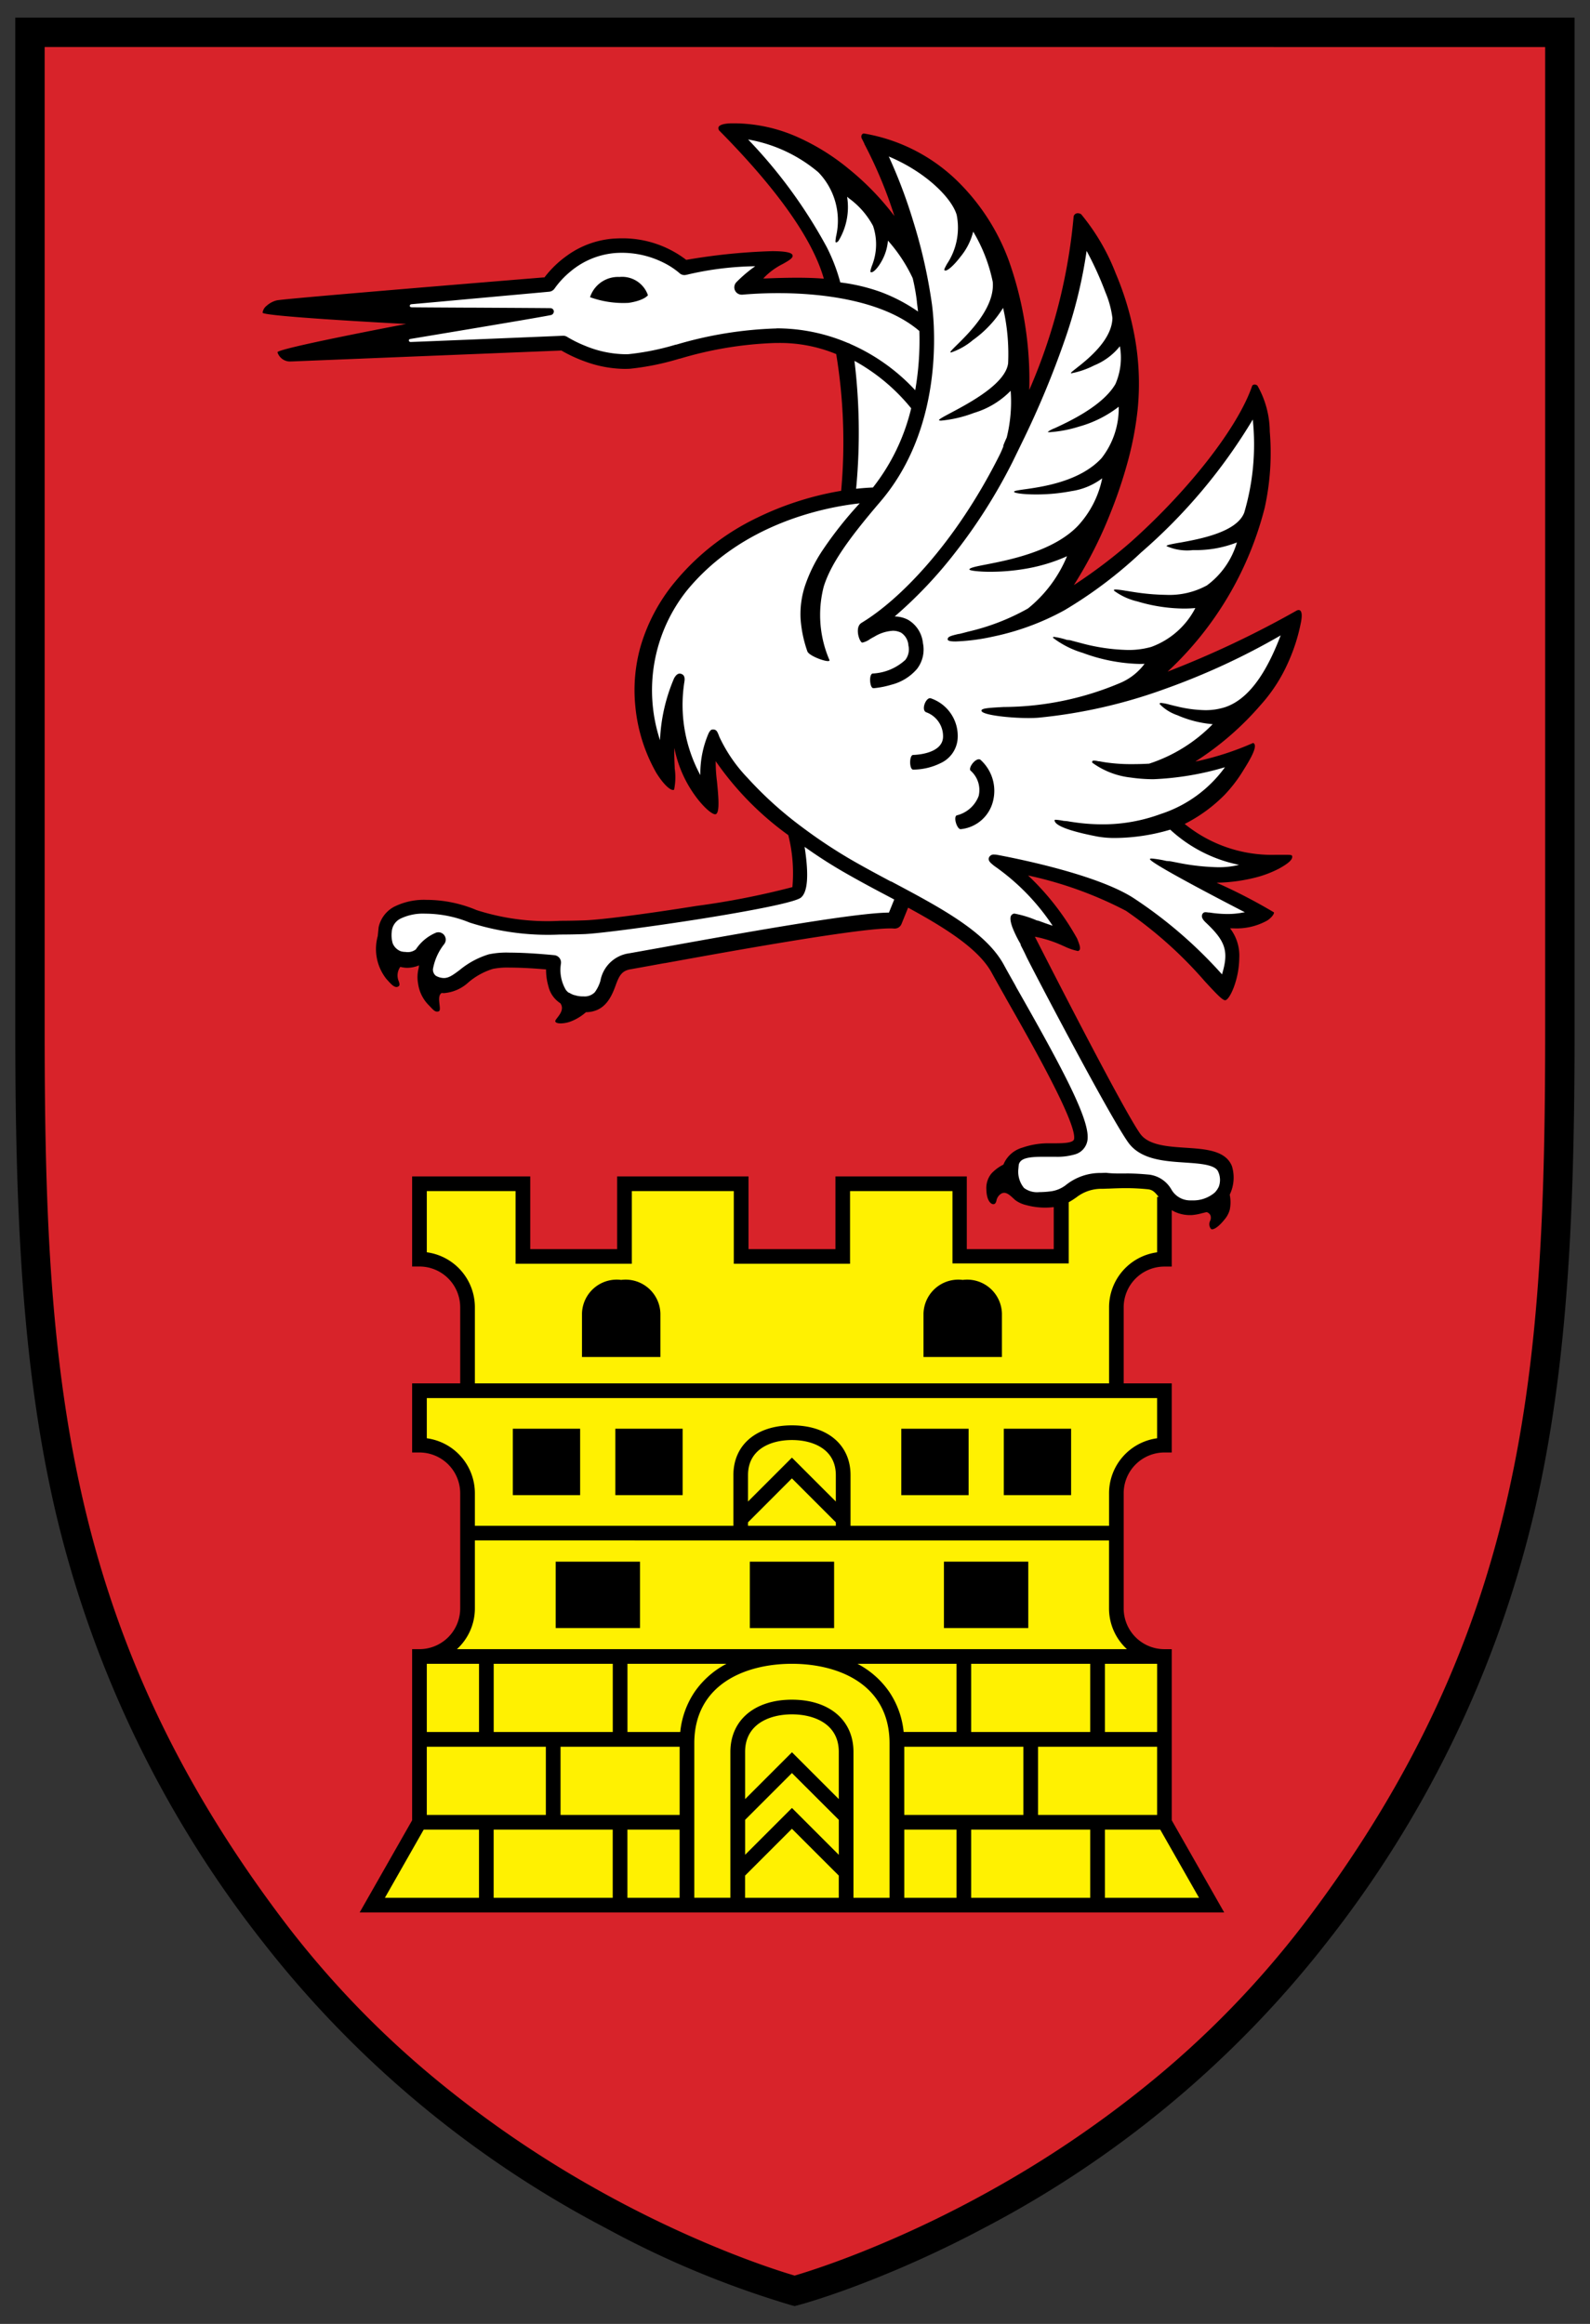 <svg fill="none" viewBox="0 0 520 760" xmlns="http://www.w3.org/2000/svg"><rect x="0" y="0" width="520" height="760" fill="#333333" stroke="none"/><g transform="matrix(5.003 0 0 5.003 4.645 4.62)"><path d="m101.04 1.186h-100.01v65.127c0 23.635 1.607 40.218 15.973 59.109 13.719 18.041 34.011 23.4 34.011 23.4s20.329-5.361 34.049-23.4c14.366-18.891 15.972-35.474 15.972-59.11" fill="#d8232a"/><path d="m368.492 388.637a128.437 128.437 0 0 0 -5.924.174h-.271l-1.654.061a13.284 13.284 0 0 0 -8.732 2.893c-.801.575-1.641 1.105-2.502 1.59v20.014h-38.025v-23.766h-33.357v23.766h-38.025v-23.766h-33.357v23.771h-38.025v-23.766h-29.021v20.012a18.167 18.167 0 0 1 15.721 17.963v24.906h207.432v-24.906a18.162 18.162 0 0 1 15.75-17.963v-18.105h.502c-1.246-1.586-2.003-2.347-3.504-2.502-2.327-.245-4.662-.375-7.004-.375zm-54.734 29.93a11.378 11.378 0 0 1 1.133.09 11.368 11.368 0 0 1 12.834 11.008v14.193h-25.668v-14.193a11.378 11.378 0 0 1 11.701-11.098zm-111.721.002a11.373 11.373 0 0 1 1.133.088 11.383 11.383 0 0 1 12.834 11.008v14.193h-25.648v-14.193a11.373 11.373 0 0 1 11.682-11.096zm-62.441 38.719v13.148a18.172 18.172 0 0 1 15.721 17.973v10.658h84.549v-16.586c0-9.882 7.504-16.271 19.162-16.271 11.658 0 19.164 6.39 19.164 16.271v16.58h84.557v-10.646a18.172 18.172 0 0 1 15.715-17.979v-13.148zm28.141 10.008h22.014v21.729h-22.014zm33.521 0h22.016v21.729h-22.016zm93.533 0h22.016v21.729h-22.016zm33.523 0h22.016v21.729h-22.016zm-69.287 3.697c-6.94 0-14.359 3.001-14.359 11.467v8.646l14.359-14.359 14.365 14.359v-8.646h-.006c0-8.466-7.42-11.467-14.359-11.467zm0 12.514-14.359 14.375v1.135h28.725v-1.135h-.006zm-103.715 20.363v22.225a18.147 18.147 0 0 1 -5.859 13.299h219.148a18.127 18.127 0 0 1 -5.859-13.299v-22.225zm26.434 6.914h27.582v21.715h-27.582zm63.498 0h27.568v21.715h-27.568zm63.486 0h27.584v21.715h-27.584zm-147.26 33.398v22.301h38.941v-22.301zm118.967 0a27.924 27.924 0 0 1 15.119 22.301h17.277v-22.301zm-75.217.006v22.299h17.281a27.944 27.944 0 0 1 15.115-22.299zm53.807 0c-15.42 0-31.932 6.835-31.932 26.018v50.484h11.803v-47.719c0-10.362 7.886-17.066 20.109-17.066 12.223 0 20.123 6.704 20.123 17.066v47.719h11.824v-50.484h.004c0-19.183-16.511-26.018-31.932-26.018zm-119.432.029v22.301h17.078v-22.301zm178.041 0v22.301h38.941v-22.301zm43.75 0v22.301h17.076v-22.301zm-102.359 16.477c-7.405 0-15.32 3.218-15.32 12.264v15.449l15.32-15.32 15.326 15.32v-15.449c0-9.046-7.921-12.264-15.326-12.264zm-75.686 10.592v22.301h38.955v-22.301zm-43.746.035v22.301h38.941v-22.301zm156.166 0v22.301h38.957v-22.301zm43.76 0v22.301h38.938v-22.301zm-80.494 8.58-15.32 15.32v11.434l15.32-15.32 15.326 15.32v-11.434zm0 18.223-15.32 15.311v7.256h30.646v-7.256zm-97.557.266v22.301h38.941v-22.301zm43.75 0v22.301h17.076v-22.301zm90.541 0v22.301h17.078v-22.301zm-157.176.035-12.693 22.299h30.775v-22.299zm179.051 0v22.299h38.941v-22.299zm43.75 0v22.299h30.777l-12.695-22.299z" fill="#fff101" stroke="#fff101" stroke-width="3" transform="matrix(.2 0 0 .2 -.928 -.923)"/><path d="m244.688 45.639a165.963 165.963 0 0 1 25.707 35.197l.016-.01a58.755 58.755 0 0 1 4.424 11.574 54.862 54.862 0 0 1 25.422 9.506c-.075-.719-.145-1.332-.205-1.787-.33-3.067-.85-6.113-1.561-9.115a50.84 50.84 0 0 0 -8.076-12.299c-.295 5.404-4.463 11.058-5.664 10.293-.695-.43 3.809-8.321.807-15.105a29.105 29.105 0 0 0 -8.553-9.598c1.311 7.205-2.425 15.586-3.721 14.865l-.018.01c-.653-.571 4.08-13.813-5.662-22.869a48.168 48.168 0 0 0 -22.916-10.662zm46.006 5.559a182.024 182.024 0 0 1 14.076 48.312c.125.971.47 3.643.625 7.445v.18c.515 12.764-.977 37.026-16.777 56.129v.029a1.316 1.316 0 0 1 -.199.234l-.105.125-.074.09-.307.371a178.201 178.201 0 0 0 -12.277 15.621 47.047 47.047 0 0 0 -6.244 12.143 37.135 37.135 0 0 0 1.861 24.016.22.22 0 0 1 0 .211c-.09.095-.25.141-.5.141-1.511 0-6.254-1.807-6.725-3.193-4.773-14.285-3.432-25.697 17.137-48.402a98.582 98.582 0 0 0 -25.898 6.504 75.601 75.601 0 0 0 -30.686 22.066 48.583 48.583 0 0 0 -10.953 26.543 60.811 60.811 0 0 0 2.191 22.334 57.289 57.289 0 0 1 4.598-20.232c.41-.715.992-1.541 1.838-1.541a1.581 1.581 0 0 1 .539.1c1.211.425 1.152 1.672 1.002 2.572a46.131 46.131 0 0 0 .529 17.877c1.016 4.398 2.586 8.64 4.678 12.643a32.872 32.872 0 0 1 2.729-13.715c.45-.791.719-1.205 1.42-1.205a2.212 2.212 0 0 1 .346.029c.876.125 1.165.896 1.5 1.781l.16.422a49.659 49.659 0 0 0 9.258 13.568 123.074 123.074 0 0 0 16.775 15.326l.115.08.105.074a167.114 167.114 0 0 0 17.172 11.463c4.383 2.537 9.046 5.024 13.549 7.426 15.706 8.366 30.54 16.25 36.379 27.018 1.166 2.161 2.727 4.909 4.533 8.096l1.002 1.781c15.606 27.469 23.269 42.458 21.854 48.152a5.669 5.669 0 0 1 -3.928 4.139c-2.146.625-4.383.9-6.619.805h-3.451c-5.063 0-7.746.37-8.361 2.502-.07.525-.135.991-.135 1.381a8.346 8.346 0 0 0 1.836 6.32 7.235 7.235 0 0 0 4.959 1.359 32.892 32.892 0 0 0 3.842-.27 10.307 10.307 0 0 0 5.139-2.252 18.012 18.012 0 0 1 11.262-3.748l1.627-.059c2.292-.09 4.294-.17 6.295-.17a74.811 74.811 0 0 1 7.574.4 9.732 9.732 0 0 1 7.07 4.707l.029.041a7.035 7.035 0 0 0 6.004 3.662h.752c2.767.13 5.467-.806 7.568-2.607l.076-.08.064-.074c.09-.095.17-.2.25-.295l.035-.045c.355-.44.655-.926.891-1.441.575-1.586.5-3.332-.205-4.863-.936-2.342-5.994-2.677-10.883-3.002-6.85-.445-14.604-.947-18.637-6.641-6.68-9.446-32.283-58.519-33.229-60.615-.69-1.521-1.385-2.847-2.061-4.133-1.016-1.811-1.886-3.713-2.602-5.664-.871-2.602-.766-3.803.385-4.273a.991.991 0 0 1 .375-.055 35.034 35.034 0 0 1 7.359 2.271h.025c1.746.645 3.554 1.332 5.17 1.832-3.112-4.833-6.85-9.231-11.123-13.084a82.006 82.006 0 0 0 -7.811-6.369l-.035-.025-.355-.26-.17-.146-.096-.08c-.801-.675-1.625-1.355-1.234-2.355a1.656 1.656 0 0 1 1.746-.957 5.814 5.814 0 0 1 1.135.125l.305.061c7.38 1.401 32.378 6.535 44.066 14.01a146.735 146.735 0 0 1 28.994 24.992 14.765 14.765 0 0 0 .621-9.006c-1.246-3.087-3.263-5.799-5.865-7.875-.821-.771-1.676-1.796-1.176-2.797a1.071 1.071 0 0 1 1.082-.631 6.9 6.9 0 0 1 1.1.135c.24.04.541.095.861.135a39.677 39.677 0 0 0 5.143.381 28.069 28.069 0 0 0 5.26-.5l.5-.086c-1.296-.665-31.722-16.31-31.172-17.471.065-.11.236-.16.566-.16a36.66 36.66 0 0 1 4.973.82h.045l.189.039a226.969 226.969 0 0 0 3.229.631 75.621 75.621 0 0 0 13.293 1.502 26.718 26.718 0 0 0 6.875-.781 46.912 46.912 0 0 1 -22.516-11.508 64.459 64.459 0 0 1 -17.982 2.721 31.471 31.471 0 0 1 -5.732-.449c-5.224-.976-14.006-2.967-14.121-5.318a.125.125 0 0 1 .035-.096.575.575 0 0 1 .396-.09 19.833 19.833 0 0 1 2.551.359h.096c.746.125 1.591.272 2.557.422a65.394 65.394 0 0 0 10.006.799c6.524.02 12.994-1.124 19.113-3.381a41.868 41.868 0 0 0 21.016-15.295 94.93 94.93 0 0 1 -23.518 3.922c-2.452-.01-4.897-.196-7.318-.551-2.687-.41-5.32-1.125-7.842-2.131-1.746-.525-3.352-1.446-4.688-2.691a.47.47 0 0 1 -.08-.406c.065-.23.244-.324.564-.324a8.981 8.981 0 0 1 1.447.219h.055c.555.105 1.245.24 2.105.375a58.305 58.305 0 0 0 8.938.611c1.746 0 3.602-.055 5.533-.16a51.3 51.3 0 0 0 20.773-12.908 36.925 36.925 0 0 1 -11.576-2.943c-2.161-.73-4.12-1.956-5.721-3.582a.3.3 0 0 1 0-.305c.055-.08.18-.121.391-.121a17.137 17.137 0 0 1 3.002.611h.066c.68.17 1.455.365 2.285.555a41.178 41.178 0 0 0 9.062 1.191 20.419 20.419 0 0 0 6.703-1.031c2.302-.836 4.423-2.115 6.225-3.771 1.891-1.736 3.563-3.698 4.969-5.84a72.019 72.019 0 0 0 6.85-13.818 229.076 229.076 0 0 1 -37.945 17.561 168.264 168.264 0 0 1 -41.328 9.402c-.931.075-2.042.115-3.303.115-5.674 0-14.45-.872-15.291-2.232a.37.37 0 0 1 0-.379c.315-.64 3.073-.782 7.246-1.002a157.227 157.227 0 0 0 17.281-1.631c7.155-1.046 14.11-3.128 20.664-6.18a19.313 19.313 0 0 0 8.105-6.318c-.575.045-1.165.045-1.756.045a57.789 57.789 0 0 1 -18.473-3.623c-3.487-1.026-6.754-2.68-9.656-4.877a.25.25 0 0 1 -.051-.236c.035-.075.145-.109.34-.109a25.783 25.783 0 0 1 4.344 1l.09.025a203.323 203.323 0 0 0 4.463 1.195 63.373 63.373 0 0 0 15.285 2.246 27.719 27.719 0 0 0 7.691-1 21.309 21.309 0 0 0 9.441-5.934c1.921-2.056 3.601-4.328 5.002-6.77-1.231.105-2.462.16-3.732.16-5.149-.035-10.266-.821-15.189-2.322-2.732-.625-5.314-1.8-7.586-3.451a.39.39 0 0 1 -.109-.297c.04-.11.201-.164.541-.164a30.481 30.481 0 0 1 3.592.5h.141a149.321 149.321 0 0 0 2.436.385 70.098 70.098 0 0 0 10.252.887 25.467 25.467 0 0 0 13.43-3.082 26.833 26.833 0 0 0 9.631-14.736 36.995 36.995 0 0 1 -14.334 2.502c-2.957.35-5.959-.1-8.686-1.301-.035-.355 1.68-.664 4.271-1.135 6.539-1.186 18.709-3.397 21.15-9.852 1.361-4.313 2.267-8.757 2.697-13.26.736-5.699.764-11.462.084-17.166a179.857 179.857 0 0 1 -36.523 43.479c-18.943 16.931-30.281 23.362-48.533 27.52-3.998.901-8.072 1.43-12.17 1.58-1.656 0-2.521-.204-2.576-.6-.135-.961 1.041-1.242 3.543-1.857.831-.2 1.961-.475 3.242-.83a68.411 68.411 0 0 0 19.514-7.564c2.582-1.946 4.867-4.258 6.783-6.859a46.512 46.512 0 0 0 6.006-10.229 63.543 63.543 0 0 1 -25.094 5.109c-2.307.215-4.633-.036-6.84-.736 0-.545 2.223-.985 5.59-1.65 5.038-.901 10.006-2.161 14.859-3.768 2.787-.951 5.48-2.145 8.057-3.566a30.171 30.171 0 0 0 6.92-5.219 32.287 32.287 0 0 0 8.004-15.561v-.051c-5.629 4.888-17.961 5.27-21.604 5.27-4.408 0-7.175-.452-7.215-.867-.035-.315 1.285-.504 3.467-.814 5.874-.836 18.097-2.567 25.137-10.197a26.518 26.518 0 0 0 5.609-16.811 37.626 37.626 0 0 1 -13.01 6.504 41.343 41.343 0 0 1 -9.59 1.82c-.39 0-.596-.039-.596-.109.71-.515 1.485-.922 2.311-1.217 4.708-2.186 15.726-7.308 19.854-14.453.951-1.851 1.507-3.879 1.627-5.955.185-2.131.124-4.272-.176-6.389a20.914 20.914 0 0 1 -8.416 6.264 27.419 27.419 0 0 1 -7.375 2.562c-.13 0-.215-.025-.215-.07-.05-.155.6-.661 1.676-1.502a52.185 52.185 0 0 0 7.25-6.523 16.011 16.011 0 0 0 4.654-9.941 31.321 31.321 0 0 0 -2.297-8.447 111.876 111.876 0 0 0 -6.145-13.508 215.777 215.777 0 0 1 -21.234 62.826c-.911 1.921-1.911 3.984-3.002 6.16a165.047 165.047 0 0 1 -38.582 50.604c1.531.015 3.032.391 4.383 1.092a9.942 9.942 0 0 1 4.854 7.59 10.387 10.387 0 0 1 -1.955 8.506 21.68 21.68 0 0 1 -14.041 6.26h-.193c-.635 0-1.017-1.272-1.057-2.418-.04-1.146.215-2.321.875-2.371a17.012 17.012 0 0 0 10.639-4.457 5.649 5.649 0 0 0 1-4.709 5.369 5.369 0 0 0 -2.377-4.178c-.841-.425-1.77-.645-2.711-.635a13.509 13.509 0 0 0 -6.02 1.965c-.465.235-.915.511-1.311.736l-.105.061c-.756.535-1.601.92-2.502 1.15h-.045c-.4-.025-.967-1.031-1.262-2.242-.18-.741-.634-3.242 1.047-4.242a93.063 93.063 0 0 0 20.748-18.178 170.436 170.436 0 0 0 24.361-36.686 37.986 37.986 0 0 0 1.326-3.031v-.07a39.392 39.392 0 0 1 1.131-2.637 48.533 48.533 0 0 0 1.297-15.311 27.804 27.804 0 0 1 -11.969 7.225 41.648 41.648 0 0 1 -10.777 2.537c-.41 0-.64-.055-.67-.16-.085-.29 1.472-1.12 3.828-2.371 6.269-3.332 17.932-9.542 18.777-16.236.275-6.089-.281-12.184-1.646-18.123a36.325 36.325 0 0 1 -9.836 10.508 22.06 22.06 0 0 1 -7.4 4.094c-.065.005-.13-.012-.18-.047a.08.08 0 0 1 -.025-.059c-.005-.27.804-1.061 2.035-2.271l.025-.025c4.078-4.018 12.57-12.369 11.824-20.715a51.705 51.705 0 0 0 -6.4-16.416 20.794 20.794 0 0 1 -4.143 8.191c-2.026 2.677-4.063 4.543-4.953 4.543a.42.42 0 0 1 -.316-.125c-.15-.185.236-.932.852-2.062a33.953 33.953 0 0 0 2.973-6.719c.981-3.027 1.046-6.27.195-9.332-1.611-5.389-9.943-13.893-22.217-19.057zm-86.459 31.531a30.421 30.421 0 0 0 -3.041.064 24.672 24.672 0 0 0 -8.506 2.162c-2.222 1.016-4.298 2.321-6.174 3.887-1.941 1.566-3.658 3.402-5.084 5.453a2.452 2.452 0 0 1 -1.826 1.107l-.68.059-44.361 4.033a.565.565 0 0 0 -.545.535c.005.195.221.457.666.477.445.02 10.407.075 20.959.135h.055c11.468.08 23.345.13 24.211.18a1.126 1.126 0 0 1 1.211.9 1.221 1.221 0 0 1 -.766 1.301c-.385.14-8.35 1.562-44.029 7.506h-.086l-2 .33c-.37.065-.557.25-.557.5a.585.585 0 0 0 .602.5c.61 0 47.807-1.956 49.809-2.041h.061a2.502 2.502 0 0 1 1.346.381 39.957 39.957 0 0 0 5.848 2.9 35.404 35.404 0 0 0 13.01 2.764c.445 0 .891-.035 1.326-.035a85.008 85.008 0 0 0 15.439-3.133l.125-.035a128.662 128.662 0 0 1 32.162-5.248h.502a59.751 59.751 0 0 1 23.375 4.783 2.171 2.171 0 0 1 .781.334 63.843 63.843 0 0 1 21.229 15.115v-.004a95.55 95.55 0 0 0 1.371-19.328c-6.655-5.229-14.504-8.716-22.84-10.152a113.407 113.407 0 0 0 -23.371-2.236c-6.87 0-11.603.5-11.648.5h-.266c-.44 0-.875-.119-1.25-.35a2.422 2.422 0 0 1 -.535-3.662 44.38 44.38 0 0 1 6.248-5.295 102.254 102.254 0 0 0 -22.465 2.803h-.074a2.407 2.407 0 0 1 -2.281-.58 24.066 24.066 0 0 0 -5.07-3.338 30.421 30.421 0 0 0 -12.879-3.271zm-1.066 7.834a9.787 9.787 0 0 1 7.016 2.979 7.84 7.84 0 0 1 1.736 3.002c-.01.035-1.189 1.741-6.303 2.502-.726.1-1.457.148-2.188.148-3.562-.15-7.085-.819-10.447-2a9.506 9.506 0 0 1 1.877-3.312 9.787 9.787 0 0 1 7.73-3.303 9.787 9.787 0 0 1 .578-.016zm76.299 27.459a193.957 193.957 0 0 1 .574 41.854c1.971-.22 3.823-.35 5.504-.41a67.271 67.271 0 0 0 12.508-25.904 63.043 63.043 0 0 0 -18.586-15.539zm18.586 15.539a63.043 63.043 0 0 1 .002.002v-.006a67.271 67.271 0 0 1 -.002.004zm6.131 94.787-.006.004a.806.806 0 0 1 .246.01 12.914 12.914 0 0 1 8.801 12.91 9.476 9.476 0 0 1 -5.584 8.285 20.699 20.699 0 0 1 -8.971 2.127c-.31 0-.57-.256-.75-.756a4.993 4.993 0 0 1 -.252-1.656c0-1.151.321-2.393 1.002-2.393a18.913 18.913 0 0 0 4.828-.77 9.006 9.006 0 0 0 3.322-1.732 4.538 4.538 0 0 0 1.615-3.307 7.74 7.74 0 0 0 -2.432-6.193c-.881-.831-1.905-1.486-3.031-1.932h-.041c-.63-.255-.89-1.021-.689-2.057.24-1.226 1.076-2.541 1.941-2.541zm15.965 19.982a.911.911 0 0 1 .541.201 15.521 15.521 0 0 1 3.027 3.947 12.008 12.008 0 0 1 1.09 9.477 12.318 12.318 0 0 1 -10.377 9.23h-.25c-.625 0-1.27-1.146-1.555-2.227-.23-.886-.291-1.951.27-2.271l.176-.055a9.827 9.827 0 0 0 7.029-6.318 7.665 7.665 0 0 0 -2.252-7.781c-.16-.17-.311-.351-.451-.541a1.711 1.711 0 0 1 .252-1.621c.54-1.001 1.629-2.041 2.5-2.041zm-56.768 28.926c1.131 7.24 1.451 14.444-1.201 16.596-3.948 3.207-61.141 11.577-70.857 11.938-10.147.36-28.519.362-37.525-3.781-5.599-2.567-17.183-4.344-22.611-1.271a5.179 5.179 0 0 0 -2.832 4.203 9.587 9.587 0 0 0 .18 3.447c.06.18.097.394.172.539l.033.066a4.703 4.703 0 0 0 2.533 2.391 5.003 5.003 0 0 0 4.742-.85 14.68 14.68 0 0 1 6.525-5.449 2.402 2.402 0 0 1 2.752 3.697 18.613 18.613 0 0 0 -3.713 8.217 2.602 2.602 0 0 0 .91 2.15 3.467 3.467 0 0 0 .5.266c2.762 1.186 4.157.265 7.35-2.127a27.709 27.709 0 0 1 9.482-5.123 96.255 96.255 0 0 1 21.514.25 2.402 2.402 0 0 1 2.127 2.797 12.754 12.754 0 0 0 1.631 8.576.57.57 0 0 0 .086.084 5.018 5.018 0 0 0 .84.832 7.44 7.44 0 0 0 1.982 1.02l.129.035a9.657 9.657 0 0 0 2.258.41c4.273.22 4.973-1.73 6.244-5.232a11.078 11.078 0 0 1 8.791-8.756c1.651-.265 5.579-.956 11.008-1.957 32.712-5.954 64.112-11.387 74.549-11.457l1.732-4.273-.02-.016-2.832-1.5a401.558 401.558 0 0 1 -13.715-7.506c-4.203-2.427-8.536-5.213-12.764-8.215z" fill="#fff" stroke="#fff" stroke-width="3" transform="matrix(.2 0 0 .2 -.928 -.923)"/><g fill="#000"><path d="m51.015 149.82-.245-.065a62.358 62.358 0 0 1 -12.065-5.016 68.977 68.977 0 0 1 -22.465-18.734 72.202 72.202 0 0 1 -13.545-28.138c-2.178-9.378-2.624-19.395-2.624-31.551v-66.087h101.93v66.088c0 12.156-.446 22.174-2.624 31.551a72.206 72.206 0 0 1 -13.544 28.14 68.924 68.924 0 0 1 -22.485 18.733 71.954 71.954 0 0 1 -8.519 3.839c-2.114.786-3.423 1.139-3.565 1.177zm-49.024-147.67v64.167c0 22.122 1.132 39.269 15.777 58.528a61.984 61.984 0 0 0 10.159 10.454 71.102 71.102 0 0 0 10.294 6.968 72.543 72.543 0 0 0 8.379 4c2.252.9 3.838 1.391 4.416 1.56.578-.169 2.165-.659 4.422-1.56a72.71 72.71 0 0 0 8.392-4 71.108 71.108 0 0 0 10.306-6.968 61.88 61.88 0 0 0 10.165-10.454c14.645-19.258 15.777-36.406 15.777-58.528v-64.165z"/><path d="m79.102 124.09h-56.52l3.43-6.024v-11.187h.48a2.667 2.667 0 0 0 2.662-2.662v-7.53a2.666 2.666 0 0 0 -2.662-2.664h-.48v-4.517h3.142v-4.978a2.665 2.665 0 0 0 -2.662-2.662h-.48v-5.89h7.721v4.75h5.681v-4.75h8.587v4.75h5.683v-4.75h8.587v4.75h5.683v-2.743a4.714 4.714 0 0 1 -1.816-.136 1.95 1.95 0 0 1 -.7-.322l-.099-.09c-.214-.2-.417-.386-.625-.386a.389.389 0 0 0 -.206.063.684.684 0 0 0 -.3.448.435.435 0 0 1 -.079.179.168.168 0 0 1 -.125.053c-.174 0-.438-.255-.454-.958a1.5 1.5 0 0 1 .329-1.045c.225-.24.49-.438.785-.584a1.902 1.902 0 0 1 1.242-1.11 5.195 5.195 0 0 1 1.732-.284h.452c.523 0 1.132-.03 1.189-.26.1-.42-.4-1.716-1.5-3.856-.928-1.811-2.085-3.844-2.777-5.06l-.109-.192-.015-.026-.009-.016-.013-.024-.013-.022-.009-.015-.016-.03-.012-.021-.006-.011v-.006l-.029-.051-.017-.03-.011-.02c-.374-.658-.659-1.167-.847-1.512-.861-1.587-3.134-2.981-5.462-4.25l-.432 1.066a.478.478 0 0 1 -.444.3h-.043a2.19 2.19 0 0 0 -.251-.01c-2.228 0-10.984 1.59-14.723 2.27h-.03c-1.141.209-1.886.342-2.215.4-.607.1-.763.454-1.008 1.13-.3.819-.758 1.659-1.913 1.678-.294.26-.633.466-1 .607a2.007 2.007 0 0 1 -.65.124c-.2 0-.328-.046-.353-.126-.016-.052.051-.14.136-.25.179-.232.448-.583.193-.941a1.81 1.81 0 0 1 -.778-1.1 3.846 3.846 0 0 1 -.155-1.111c-.4-.036-1.432-.12-2.39-.12a4.85 4.85 0 0 0 -1.085.084 4.53 4.53 0 0 0 -1.582.865 2.665 2.665 0 0 1 -1.607.719c-.034 0-.088 0-.161-.008-.212.13-.174.462-.14.754.026.224.048.418-.06.448a.346.346 0 0 1 -.1.016c-.142 0-.245-.107-.414-.285l-.018-.02-.012-.012-.106-.11a2.479 2.479 0 0 1 -.692-1.411 2.368 2.368 0 0 1 .044-1.027c0-.054.012-.108.019-.158a2.07 2.07 0 0 1 -.809.16 2.12 2.12 0 0 1 -.416-.061.962.962 0 0 0 -.1.944c.049.154.085.265-.029.335a.228.228 0 0 1 -.122.036c-.183 0-.378-.214-.6-.463l-.033-.036-.013-.014-.007-.008-.01-.011a3.155 3.155 0 0 1 -.562-2.791c.034-.321.052-.5.058-.576a1.999 1.999 0 0 1 1.01-1.344 4.353 4.353 0 0 1 2.116-.453c1.126.002 2.24.23 3.277.669 1.766.567 3.62.804 5.472.7.462 0 1-.01 1.593-.03 1.108-.04 3.976-.41 7.308-.942 2.114-.28 4.21-.692 6.273-1.23a10.11 10.11 0 0 0 -.269-3.4 19.938 19.938 0 0 1 -4.745-4.834c-.002.44.026.882.083 1.319.094.963.2 2.053-.081 2.148a.077.077 0 0 1 -.037.005c-.215 0-.771-.464-1.328-1.241a7.901 7.901 0 0 1 -1.338-3.09c-.018.309 0 .796.022 1.267v.064a4.04 4.04 0 0 1 -.04 1.394.169.169 0 0 1 -.07.018c-.2 0-.616-.35-1.1-1.131a10.855 10.855 0 0 1 -1.367-4.374 10.513 10.513 0 0 1 .33-3.824 11.806 11.806 0 0 1 2.292-4.306 15.85 15.85 0 0 1 5.341-4.161 20.128 20.128 0 0 1 5.495-1.76c.27-2.981.161-5.984-.324-8.938a9.639 9.639 0 0 0 -3.854-.725h-.142a24.4 24.4 0 0 0 -6.216 1.023h-.026a17.1 17.1 0 0 1 -3.257.662 9.846 9.846 0 0 1 -.329.009 7.773 7.773 0 0 1 -2.623-.494 9.427 9.427 0 0 1 -1.519-.707l-17.616.713h-.042a.858.858 0 0 1 -.9-.6c0-.25 8.074-1.785 8.418-1.85h-.043c-1.56-.083-9.34-.506-9.347-.737a.678.678 0 0 1 .259-.448c.19-.172.419-.295.667-.356.436-.107 13.444-1.174 17.42-1.5h.078a6.8 6.8 0 0 1 1.481-1.43 5.942 5.942 0 0 1 3.069-1.11c.215-.011.389-.017.519-.017a6.839 6.839 0 0 1 4.2 1.41 39.46 39.46 0 0 1 5.608-.571c.773 0 1.216.074 1.317.219a.153.153 0 0 1 .027.122c-.035.153-.305.308-.648.5a4.49 4.49 0 0 0 -1.267.942h.191c.506-.02 1.2-.046 2.044-.046.642 0 1.221.02 1.722.063-.731-2.57-3.019-5.816-6.8-9.646a.253.253 0 0 1 -.086-.255c.044-.11.229-.242.857-.255h.186a10.3 10.3 0 0 1 4.158.914 14.551 14.551 0 0 1 3.269 2.029 17.755 17.755 0 0 1 3.03 3.119 28.969 28.969 0 0 0 -1.97-4.725v-.022a15.242 15.242 0 0 1 -.111-.22l-.016-.032-.017-.033a.286.286 0 0 1 -.023-.275.184.184 0 0 1 .136-.092 11.49 11.49 0 0 1 6.352 3.345 14.06 14.06 0 0 1 3.143 5.009c.95 2.7 1.399 5.55 1.322 8.412a36.5 36.5 0 0 0 2.9-11.34.266.266 0 0 1 .28-.21c.076 0 .15.023.212.066a13.89 13.89 0 0 1 2.254 3.853 19.63 19.63 0 0 1 1.214 3.99c.311 1.615.387 3.265.226 4.9a21.712 21.712 0 0 1 -.672 3.51 30.23 30.23 0 0 1 -1.108 3.277 27.747 27.747 0 0 1 -2.392 4.71 33.346 33.346 0 0 0 3.756-2.846c3.814-3.412 6.988-7.5 7.9-10.178a.177.177 0 0 1 .169-.084.237.237 0 0 1 .182.08c.516.912.791 1.94.8 2.989.14 1.664.029 3.34-.328 4.97a22 22 0 0 1 -6.349 10.725 63.965 63.965 0 0 0 8.419-3.982.313.313 0 0 1 .146-.044.156.156 0 0 1 .125.058c.088.106.1.349.029.723a11.8 11.8 0 0 1 -.831 2.625 10.487 10.487 0 0 1 -1.823 2.818 19.426 19.426 0 0 1 -4.255 3.682 18.99 18.99 0 0 0 3.78-1.217.168.168 0 0 1 .1.109c.1.29-.329 1.024-.71 1.63a9.414 9.414 0 0 1 -1.248 1.645 10.007 10.007 0 0 1 -2.616 1.91 9.025 9.025 0 0 0 5.943 2.018h.71c.211 0 .345.01.363.06.1.273-.39.588-.881.86h-.005a7.22 7.22 0 0 1 -1.33.52c-.895.243-1.817.372-2.744.384h.029c1.288.57 2.54 1.219 3.751 1.94.009.169-.277.432-.439.53-.67.373-1.43.55-2.195.513h-.235a2.92 2.92 0 0 1 .6 1.936 5.74 5.74 0 0 1 -.365 1.935c-.185.483-.4.808-.547.828h-.013c-.185 0-.637-.49-1.321-1.231a27.279 27.279 0 0 0 -5.159-4.614 25.257 25.257 0 0 0 -6.4-2.31 17.03 17.03 0 0 1 3.209 4.13l.039.1c.126.33.234.614.043.7a.1.1 0 0 1 -.041.008 3.871 3.871 0 0 1 -.913-.321h-.01a7.96 7.96 0 0 0 -1.883-.615c1.727 3.386 5.853 11.42 6.881 12.874.539.763 1.793.845 3 .924 1.273.084 2.589.17 3 1.2a2.56 2.56 0 0 1 -.144 1.865c.068.328.068.666 0 .994a1.668 1.668 0 0 1 -.349.64c-.371.463-.657.629-.8.629a.1.1 0 0 1 -.085-.036.488.488 0 0 1 -.046-.518.47.47 0 0 0 .015-.368.4.4 0 0 0 -.245-.2 5.046 5.046 0 0 0 -.263.064h-.014a3.379 3.379 0 0 1 -.7.13h-.192a2.325 2.325 0 0 1 -1.111-.321v3.686h-.48a2.665 2.665 0 0 0 -2.662 2.662v4.974h3.142v4.517h-.48a2.666 2.666 0 0 0 -2.662 2.664v7.531a2.663 2.663 0 0 0 2.662 2.662h.48v11.186l3.429 6.024zm-52.332-5.417-2.537 4.457h6.151v-4.457zm44.53 0v4.457h6.151l-2.537-4.457zm-8.743 0v4.457h7.782v-4.457zm-4.373 0v4.457h3.413v-4.457zm-7.345-8.491c2.444 0 4.023 1.339 4.023 3.411v9.537h2.359v-10.094c0-3.833-3.3-5.2-6.382-5.2s-6.382 1.366-6.382 5.2v10.092h2.359v-9.537c.004-2.07 1.583-3.409 4.023-3.409zm0 8.438-3.062 3.06v1.45h6.125v-1.45zm-10.754.053v4.457h3.413v-4.457zm-8.743 0v4.457h7.783v-4.457zm19.5-1.411 3.062 3.062v-2.288l-3.065-3.059-3.059 3.059v2.285l3.062-3.062zm16.087-4.005v4.457h7.783v-4.457zm-8.746 0v4.457h7.786v-4.457zm-22.469 0v4.457h7.786v-4.457zm-8.743 0v4.457h7.783v-4.457zm23.87.362 3.062 3.062v-3.089c0-1.807-1.582-2.451-3.062-2.451s-3.062.644-3.062 2.451v3.089zm20.459-5.783v4.457h3.413v-4.457zm-8.743 0v4.457h7.782v-4.457zm-7.434 0a5.772 5.772 0 0 1 2.076 1.831 5.67 5.67 0 0 1 .944 2.625h3.454v-4.456zm-15.035 0v4.457h3.451c.092-.94.416-1.842.944-2.625a5.776 5.776 0 0 1 2.078-1.831h-6.473zm-8.743 0v4.457h7.783v-4.457zm-4.373 0v4.457h3.413v-4.457zm3.142-8.064v4.442a3.609 3.609 0 0 1 -1.175 2.665h43.8a3.61 3.61 0 0 1 -1.171-2.662v-4.442zm20.725-7.523c2.327 0 3.831 1.276 3.831 3.252v3.315h16.9v-2.13a3.629 3.629 0 0 1 3.142-3.592v-2.628h-47.74v2.628a3.628 3.628 0 0 1 3.142 3.593v2.129h16.9v-3.315c-.002-1.976 1.501-3.252 3.825-3.252zm0 3.466-2.87 2.873v.228h5.741v-.228zm0-1.356 2.87 2.87v-1.728c0-1.69-1.483-2.292-2.87-2.292s-2.87.6-2.87 2.292v1.728zm-23.867-17.423v4a3.627 3.627 0 0 1 3.142 3.59v4.98h41.457v-4.978a3.627 3.627 0 0 1 3.142-3.59v-3.62h.1c-.245-.315-.394-.467-.7-.5a13.988 13.988 0 0 0 -1.4-.075c-.424 0-.758.014-1.18.032h-.056l-.331.012a2.65 2.65 0 0 0 -1.733.576h-.005c-.152.11-.31.21-.474.3v4h-7.6v-4.727h-6.695v4.75h-7.6v-4.75h-6.665v4.75h-7.6v-4.75zm45.73-1.153c.474 0 .941.025 1.514.08a1.945 1.945 0 0 1 1.412.94l.007.009a1.408 1.408 0 0 0 1.2.732h.15a2.163 2.163 0 0 0 1.506-.522l.028-.032a.817.817 0 0 0 .043-.051l.006-.008c.071-.088.13-.185.178-.288a1.28 1.28 0 0 0 -.041-.972c-.187-.468-1.2-.535-2.17-.6h.004c-1.368-.09-2.919-.19-3.725-1.327-1.33-1.888-6.452-11.708-6.643-12.124-.128-.283-.26-.535-.356-.72v-.006l-.017-.034v-.01l-.006-.01-.006-.012v-.042a7.46 7.46 0 0 1 -.547-1.124c-.174-.52-.153-.76.077-.854a.2.2 0 0 1 .075-.011 6.91 6.91 0 0 1 1.468.452h.038l.014.005.016.006h.008l.019.007h.012c.241.089.6.222.916.322a14.577 14.577 0 0 0 -3.78-3.883 1.187 1.187 0 0 1 -.081-.06l-.034-.03-.018-.014c-.16-.135-.326-.275-.248-.472a.332.332 0 0 1 .349-.191c.076 0 .152.008.226.025l.057.01c1.475.28 6.469 1.3 8.807 2.8a29.338 29.338 0 0 1 5.794 4.995c.451-1.5.245-2.158-1.049-3.377-.164-.154-.339-.357-.235-.56a.215.215 0 0 1 .216-.125c.062.002.123.009.184.02h.069a7.894 7.894 0 0 0 1.167.097c.348 0 .695-.033 1.036-.1h.019l.1-.016h-.017c-1.054-.543-6.306-3.263-6.2-3.48.01-.02.047-.031.113-.031.33.03.656.085.977.162h.058l.038.008h.085l.06.012h.016l.449.087c.874.18 1.763.28 2.656.3.463.006.925-.046 1.374-.156a9.38 9.38 0 0 1 -4.5-2.3 12.95 12.95 0 0 1 -3.594.544 6.424 6.424 0 0 1 -1.146-.09c-1.044-.2-2.8-.594-2.822-1.063a.025.025 0 0 1 .007-.02.115.115 0 0 1 .079-.017c.172.012.342.036.51.072h.032l.035.006h.04l.04.007h.044l.032.005c.125.02.208.035.3.048.662.104 1.33.158 2 .16a10.922 10.922 0 0 0 3.82-.676 8.368 8.368 0 0 0 4.2-3.057 19.06 19.06 0 0 1 -4.7.784c-.49-.004-.978-.04-1.463-.11a5.243 5.243 0 0 1 -2.5-.963.094.094 0 0 1 -.016-.081c.016-.046.049-.065.113-.065.098.006.195.02.29.044h.051c.123.024.251.047.38.067.591.087 1.188.128 1.786.122.392 0 .764-.011 1.105-.032a10.255 10.255 0 0 0 4.152-2.58 7.219 7.219 0 0 1 -2.314-.588 2.912 2.912 0 0 1 -1.143-.716.06.06 0 0 1 0-.061c.01-.016.036-.024.078-.024.2.02.399.06.591.12h.011c.182.047.336.085.471.115.593.145 1.2.225 1.81.238.455.005.908-.065 1.341-.207 1.852-.645 2.944-2.981 3.6-4.682a45.762 45.762 0 0 1 -7.584 3.507 33.62 33.62 0 0 1 -8.249 1.874c-.179.015-.4.023-.66.023-1.134 0-2.888-.174-3.056-.446a.076.076 0 0 1 0-.076c.063-.126.607-.154 1.431-.2h.017a19.718 19.718 0 0 0 7.583-1.561 3.859 3.859 0 0 0 1.62-1.263 5.387 5.387 0 0 1 -.351.009 11.426 11.426 0 0 1 -3.692-.724 6.015 6.015 0 0 1 -1.93-.975.05.05 0 0 1 -.01-.047c.007-.015.03-.022.068-.022.289.041.573.108.85.2h.058l.03.008h.049l.031.009h.032c.2.056.443.12.71.189.996.274 2.022.424 3.055.449.52.007 1.037-.06 1.537-.2a5.277 5.277 0 0 0 2.882-2.54c-.252.022-.5.033-.746.033a10.836 10.836 0 0 1 -3.036-.464 4.159 4.159 0 0 1 -1.516-.69.076.076 0 0 1 -.022-.06c.005-.021.041-.032.108-.032.23.015.46.045.687.09h.03l.036.007c.147.024.29.047.48.076.678.107 1.363.166 2.049.177a5.118 5.118 0 0 0 2.684-.616 5.363 5.363 0 0 0 1.963-2.81 7.368 7.368 0 0 1 -2.865.5 3.331 3.331 0 0 1 -1.736-.26c-.007-.07.328-.131.835-.223h.019c1.307-.237 3.739-.68 4.227-1.97.58-1.97.77-4.037.557-6.081a35.95 35.95 0 0 1 -7.3 8.69 28.613 28.613 0 0 1 -5 3.769 16.718 16.718 0 0 1 -4.693 1.732c-.8.18-1.613.285-2.432.316-.331 0-.5-.04-.515-.12-.027-.193.2-.25.708-.371h.038c.2-.048.4-.1.6-.154a14.621 14.621 0 0 0 3.9-1.512 8.62 8.62 0 0 0 2.551-3.415c-.862.386-1.769.66-2.7.817-.764.132-1.538.199-2.314.2a8.75 8.75 0 0 1 -.995-.051c-.229-.028-.372-.065-.372-.1 0-.11.445-.2 1.117-.33 1.528-.3 4.373-.864 5.963-2.51a6.452 6.452 0 0 0 1.6-3.11v-.008a4.395 4.395 0 0 1 -2 .835c-.764.146-1.54.22-2.319.218-.881 0-1.435-.09-1.442-.173-.005-.063.257-.1.692-.162h.005c1.174-.166 3.617-.512 5.024-2.038a5.3 5.3 0 0 0 1.121-3.36 7.522 7.522 0 0 1 -2.6 1.3 8.188 8.188 0 0 1 -1.917.364.83.83 0 0 1 -.089-.006c-.02 0-.031-.01-.031-.016.14-.1.293-.181.455-.24.94-.436 3.143-1.46 3.968-2.888a4.306 4.306 0 0 0 .29-2.467 4.175 4.175 0 0 1 -1.682 1.252 5.6 5.6 0 0 1 -1.475.512c-.026 0-.04 0-.043-.014-.009-.03.128-.136.335-.3.7-.548 2.347-1.83 2.377-3.295a6.372 6.372 0 0 0 -.459-1.688 21.568 21.568 0 0 0 -1.228-2.7 31.192 31.192 0 0 1 -1.421 5.8 59.452 59.452 0 0 1 -2.815 6.75c-.229.474-.427.877-.6 1.232a35.466 35.466 0 0 1 -3.761 5.945 28.59 28.59 0 0 1 -3.95 4.169c.305.002.605.077.876.218a1.989 1.989 0 0 1 .97 1.517 2.076 2.076 0 0 1 -.391 1.7 3.26 3.26 0 0 1 -1.672 1.027c-.37.112-.752.188-1.137.225h-.039c-.127 0-.2-.243-.211-.484s.043-.464.175-.474a3.4 3.4 0 0 0 2.127-.891 1.13 1.13 0 0 0 .2-.941 1.072 1.072 0 0 0 -.475-.835 1.175 1.175 0 0 0 -.542-.127c-.43.028-.848.161-1.215.389-.1.053-.189.1-.278.156-.15.11-.32.187-.5.229h-.005c-.08-.005-.194-.206-.252-.448-.036-.148-.126-.646.209-.848 2.439-1.471 6.088-5.123 9.017-10.965.11-.22.2-.446.245-.555v-.072c.059-.147.132-.33.221-.514a9.7 9.7 0 0 0 .259-3.06 5.559 5.559 0 0 1 -2.392 1.444 8.156 8.156 0 0 1 -2.154.507c-.082 0-.128-.011-.134-.032-.017-.058.292-.223.761-.472 1.253-.666 3.584-1.907 3.753-3.245a13.412 13.412 0 0 0 -.329-3.622 7.256 7.256 0 0 1 -1.966 2.1c-.423.36-.911.638-1.438.817a.055.055 0 0 1 -.036-.01.015.015 0 0 1 -.004-.005.016.016 0 0 1 -.001-.006c0-.051.16-.211.406-.453.815-.8 2.512-2.473 2.363-4.14a10.477 10.477 0 0 0 -1.278-3.286c-.15.6-.434 1.16-.828 1.637-.405.534-.812.908-.99.908a.083.083 0 0 1 -.063-.025c-.035-.036.046-.184.167-.407a4.27 4.27 0 0 0 .634-3.21c-.32-1.085-1.985-2.785-4.438-3.814a33.245 33.245 0 0 1 1.588 4.2c.558 1.78.97 3.602 1.232 5.449.027.2.093.74.125 1.488v.036c.1 2.55-.2 7.4-3.353 11.218l-.008.01a.278.278 0 0 1 -.041.047l-.033.04-.062.076c-2.223 2.592-3.261 4.148-3.7 5.549a7.42 7.42 0 0 0 .372 4.8.044.044 0 0 1 0 .042c-.013.018-.045.028-.1.028-.3 0-1.25-.362-1.344-.64a8.094 8.094 0 0 1 -.44-2.1 5.932 5.932 0 0 1 .275-2.143 9.846 9.846 0 0 1 1.214-2.44 25.067 25.067 0 0 1 2.376-2.988c-2.193.24-7.685 1.277-11.309 5.712a10.462 10.462 0 0 0 -1.747 9.77c.058-1.393.37-2.763.919-4.044.082-.144.2-.308.367-.308a.378.378 0 0 1 .108.02c.241.085.229.334.2.514a9.644 9.644 0 0 0 1.042 6.1 6.615 6.615 0 0 1 .545-2.741c.083-.145.137-.241.284-.241.023 0 .046.002.069.006.171.025.229.178.3.355l.01.025.007.018.012.03v.01a9.919 9.919 0 0 0 1.852 2.713 24.6 24.6 0 0 0 3.354 3.063l.007.006.021.014a33.387 33.387 0 0 0 3.422 2.287c.867.5 1.718.955 2.54 1.394l.011.006h.014l.017.009.015.008h.016l.017.009.023.013.019.01.018.01c3.138 1.669 6.1 3.245 7.269 5.4.234.433.591 1.06.743 1.33v.007l.017.029.026.046.011.02.007.013v.007l.009.016.024.043.006.01.008.014.021.036.015.026.054.095.137.242c3.119 5.492 4.651 8.488 4.368 9.624a1.133 1.133 0 0 1 -.785.827 4.11 4.11 0 0 1 -1.323.16h-.69c-1.011 0-1.547.079-1.671.5a5.886 5.886 0 0 0 -.026.277 1.668 1.668 0 0 0 .367 1.263c.285.21.638.308.991.272a6.07 6.07 0 0 0 .768-.054 2.048 2.048 0 0 0 1.025-.448 3.6 3.6 0 0 1 2.251-.75l.324-.011c.505.059.877.043 1.331.043zm-40.307-14.435c1.083 0 2.4.117 2.919.168a.483.483 0 0 1 .425.559c-.096.592.02 1.198.326 1.714a.992.992 0 0 0 .18.178h.031a1.515 1.515 0 0 0 .331.158h.025a1.667 1.667 0 0 0 .451.082h.124a.918.918 0 0 0 .75-.274c.167-.23.292-.489.369-.763v-.013a2.212 2.212 0 0 1 1.755-1.745c.332-.053 1.12-.2 2.2-.391 6.5-1.181 12.81-2.275 14.9-2.29l.346-.855-.022-.011-.07-.037-.014-.008-.116-.062-.027-.014-.318-.168c-.95-.5-1.874-1-2.741-1.5a31.638 31.638 0 0 1 -2.551-1.642c.286 1.84.205 2.955-.24 3.317-.487.395-4.812 1.115-6.649 1.406-3.182.5-6.553.944-7.513.98-.534.019-1.072.029-1.6.029a16.73 16.73 0 0 1 -5.9-.785 7.66 7.66 0 0 0 -2.9-.58 3.375 3.375 0 0 0 -1.617.326 1.034 1.034 0 0 0 -.567.84 1.88 1.88 0 0 0 .048.73.544.544 0 0 0 .021.067l.007.014c.1.218.282.39.506.478.103.032.21.047.317.047a.864.864 0 0 0 .676-.168 2.943 2.943 0 0 1 1.306-1.087.476.476 0 0 1 .595.236.48.48 0 0 1 -.046.503 3.672 3.672 0 0 0 -.739 1.639.524.524 0 0 0 .182.43 1.086 1.086 0 0 0 .533.153c.319 0 .588-.191 1.036-.528a5.513 5.513 0 0 1 1.9-1.022 5.68 5.68 0 0 1 1.371-.111zm22.532-38.686c.337 2.776.373 5.58.108 8.364.4-.042.77-.07 1.1-.082a13.418 13.418 0 0 0 2.5-5.177 12.558 12.558 0 0 0 -3.715-3.106h.007zm-5.1-2.122c1.606 0 3.196.326 4.673.956a.491.491 0 0 1 .156.067 12.753 12.753 0 0 1 4.243 3.022c.222-1.278.313-2.575.271-3.871-2.514-2.154-6.865-2.476-9.235-2.476-1.287 0-2.323.1-2.328.1a.36.36 0 0 1 -.053 0 .477.477 0 0 1 -.476-.542.484.484 0 0 1 .119-.26c.381-.39.797-.743 1.242-1.056-1.513.02-3.019.207-4.49.56h-.01a.471.471 0 0 1 -.456-.115 4.976 4.976 0 0 0 -1.013-.667 6.08 6.08 0 0 0 -3.182-.641 5.194 5.194 0 0 0 -2.938 1.218 5.663 5.663 0 0 0 -1.017 1.09.489.489 0 0 1 -.365.22l-.594.055-.53.048-2.389.217-.765.07-1.576.143-.172.016-1.092.1-1.442.13h-.021l-.269.025-.151.014a.113.113 0 0 0 -.109.107c0 .043.036.09.131.094s2.095.016 3.834.025h.36c2.359.013 4.677.026 4.847.032a.225.225 0 0 1 .242.18.244.244 0 0 1 -.154.262c-.076.029-1.665.313-8.8 1.5l-.041.007-.338.056-.033.006c-.074.013-.115.05-.111.1a.118.118 0 0 0 .12.1c.127 0 9.862-.4 9.955-.408h.012a.487.487 0 0 1 .268.077c.373.224.764.418 1.169.579a7.08 7.08 0 0 0 2.6.552c.117 0 .206 0 .265-.007a16.677 16.677 0 0 0 3.061-.62h.026l.025-.007h.006a25.625 25.625 0 0 1 6.422-1.048h.1zm-1.85-12.345a32.435 32.435 0 0 1 5.138 7.034c.375.737.672 1.51.886 2.309.905.11 1.794.321 2.652.629.86.322 1.675.75 2.429 1.274a10.657 10.657 0 0 0 -.041-.357l-.03-.228v-.039a12.882 12.882 0 0 0 -.277-1.556 10.203 10.203 0 0 0 -1.618-2.456c-.041.5-.197.984-.454 1.415-.224.386-.483.655-.628.655a.094.094 0 0 1 -.051-.014c-.038-.024.007-.17.076-.388a3.75 3.75 0 0 0 .084-2.627 5.332 5.332 0 0 0 -1.568-1.8l-.018-.014-.011-.01-.1-.085a4.255 4.255 0 0 1 -.558 2.878c-.058.07-.111.106-.153.106a.054.054 0 0 1 -.033-.008c-.031-.018-.012-.148.019-.364a4.546 4.546 0 0 0 -1.154-4.211 9.67 9.67 0 0 0 -4.59-2.143z"/><path d="m64.69 96.81h4.4v-4.34h-4.4zm-3.914 8.688h5.513v-4.339h-5.513z"/><path d="m64.567 84.942v2.84h-5.126v-2.84a2.278 2.278 0 0 1 2.566-2.2 2.273 2.273 0 0 1 2.56 2.2zm-1.401-36.198a2.73 2.73 0 0 1 .823 2.683 2.417 2.417 0 0 1 -2.112 1.85c-.23.034-.5-.766-.271-.9a2.046 2.046 0 0 0 1.44-1.267 1.683 1.683 0 0 0 -.54-1.668c-.142-.223.394-.888.66-.7m-5.177 48.068h4.4v-4.34h-4.4zm1.928-52.086a2.6 2.6 0 0 1 1.759 2.58 1.912 1.912 0 0 1 -1.116 1.656 4.093 4.093 0 0 1 -1.793.425c-.266 0-.266-.96 0-.96.019 0 1.9-.024 1.951-1.162a1.666 1.666 0 0 0 -1.101-1.627c-.358-.144-.01-1.01.3-.912"/><path d="m48.087 105.5h5.51v-4.339h-5.51z"/><path d="m39.296 96.81h4.4v-4.34h-4.4z"/><path d="m42.242 84.942v2.84h-5.126v-2.84a2.272 2.272 0 0 1 2.561-2.2 2.277 2.277 0 0 1 2.565 2.2m-.815-66.568s-.226.343-1.26.5a6.393 6.393 0 0 1 -2.525-.371 1.925 1.925 0 0 1 1.92-1.322 1.786 1.786 0 0 1 1.865 1.193m-6.031 87.124h5.513v-4.339h-5.513z"/><path d="m32.595 96.81h4.4v-4.34h-4.4z"/></g></g></svg>